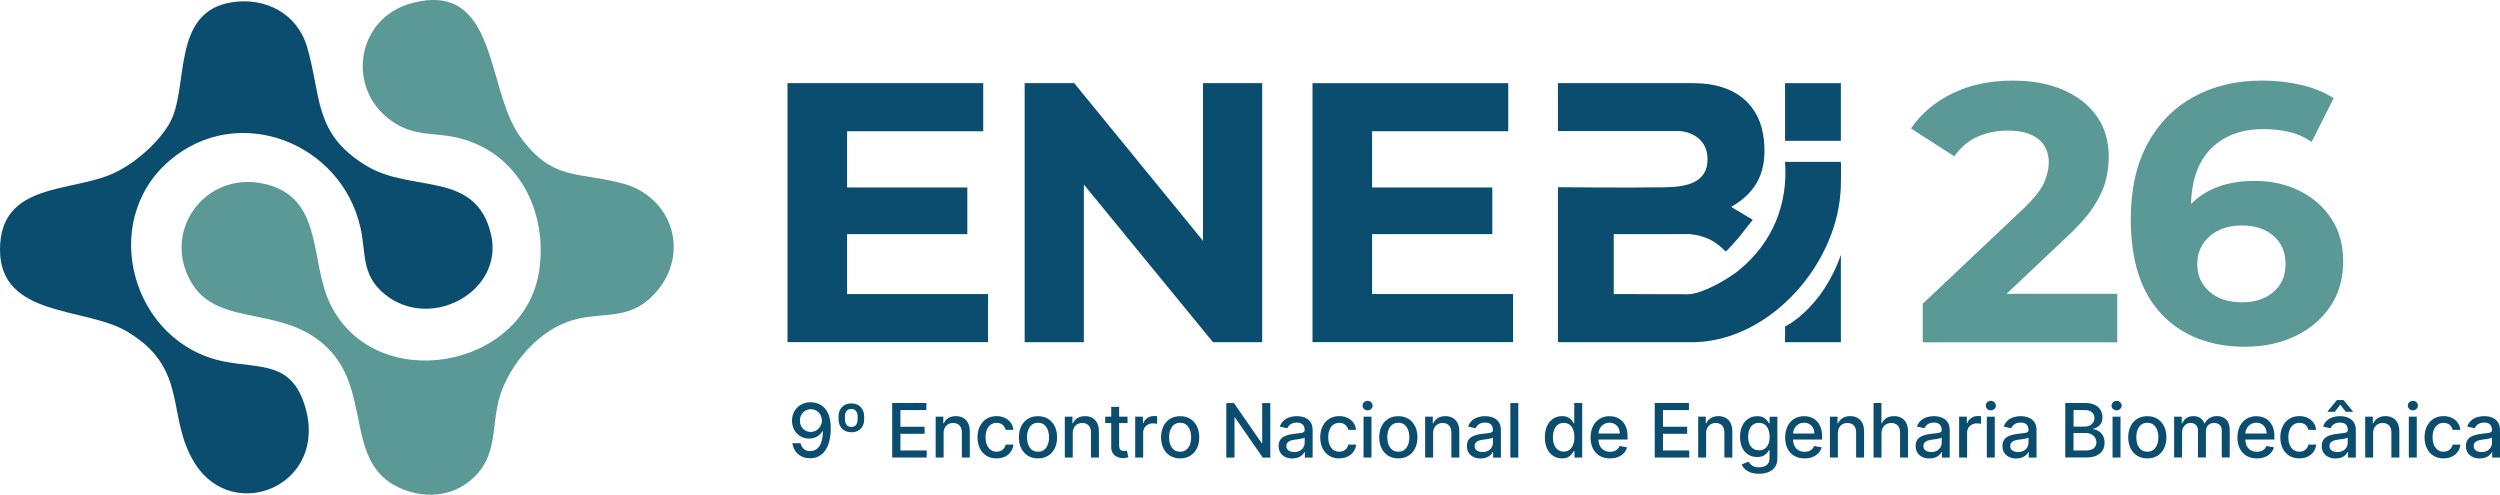 <?xml version="1.0" encoding="UTF-8" standalone="no"?>
<svg
   id="Camada_1"
   version="1.1"
   viewBox="0 0 619.18 122.533"
   sodipodi:docname="ENEBI26_Logo Para Fundos Claros.svg"
   width="619.18"
   height="122.533"
   inkscape:version="1.2 (dc2aedaf03, 2022-05-15)"
   xmlns:inkscape="http://www.inkscape.org/namespaces/inkscape"
   xmlns:sodipodi="http://sodipodi.sourceforge.net/DTD/sodipodi-0.dtd"
   xmlns="http://www.w3.org/2000/svg"
   xmlns:svg="http://www.w3.org/2000/svg">
  <sodipodi:namedview
     id="namedview115"
     pagecolor="#ffffff"
     bordercolor="#000000"
     borderopacity="0.25"
     inkscape:showpageshadow="2"
     inkscape:pageopacity="0.0"
     inkscape:pagecheckerboard="0"
     inkscape:deskcolor="#d1d1d1"
     showgrid="false"
     inkscape:zoom="1.4693131"
     inkscape:cx="306.94616"
     inkscape:cy="65.336654"
     inkscape:window-width="1920"
     inkscape:window-height="1009"
     inkscape:window-x="-8"
     inkscape:window-y="-8"
     inkscape:window-maximized="1"
     inkscape:current-layer="Camada_1" />
  <!-- Generator: Adobe Illustrator 30.0.0, SVG Export Plug-In . SVG Version: 2.1.1 Build 123)  -->
  <defs
     id="defs4">
    <style
       id="style2">
      .st0 {
        fill: #0a4d6f;
      }

      .st1 {
        fill: #5b9997;
      }
    </style>
  </defs>
  <g
     id="g10"
     transform="translate(-113.94,-101.494)">
    <path
       class="st1"
       d="m 231.51,219.53 c -4.72,4.72 -11.5,5.6 -17.62,3.22 -14.35,-5.58 -8.22,-22.37 -17.31,-33.41 -10.68,-12.96 -28.01,-6.21 -35.02,-17.51 -7.87,-12.7 2.92,-27.99 17.61,-24.85 15.16,3.24 11.3,19.23 16.65,29.99 11.19,22.55 48.23,15.98 51.7,-8.68 2.05,-14.56 -5.31,-29.17 -20.28,-32.69 -5.65,-1.33 -10.18,-0.29 -15.45,-3.57 -12.28,-7.64 -10.09,-25.94 4.14,-29.75 21.3,-5.71 18.35,21.15 26.7,32.87 8.1,11.38 14.41,8.73 25.74,11.85 12,3.3 16.52,17.06 8.15,26.74 -7,8.1 -14.05,4.26 -22.64,7.7 -7.86,3.14 -14.83,11.83 -16.63,20.05 -1.42,6.48 -0.48,12.79 -5.73,18.05 z"
       id="path6" />
    <path
       class="st0"
       d="m 171.32,102.06 c 8.36,-1.31 16.22,2.78 18.66,11.01 3.66,12.4 1.51,21.56 14.82,29.55 11.19,6.72 26.94,1.01 30.73,16.82 3.4,14.2 -14.91,24.18 -26.27,14.95 -5.93,-4.82 -4.58,-10.05 -6.06,-16.58 -4.8,-21.15 -30.48,-31.06 -47.37,-16.45 -17.65,15.26 -9.04,45.27 13.69,49.68 9.09,1.76 16.69,-0.02 20.01,11.24 5.74,19.45 -17.74,29.04 -27.24,14.11 -7.45,-11.7 -1.25,-23.55 -16.97,-32.84 -10.22,-6.05 -31.39,-3.37 -31.38,-20.24 0.02,-16.77 17.63,-14.06 28.17,-18.92 5.13,-2.37 11.07,-7.48 13.85,-12.41 4.93,-8.74 0.2,-27.54 15.37,-29.91 z"
       id="path8" />
  </g>
  <path
     class="st0"
     d="m 195.04,84.746 v -64.15 h 48.48 v 11.91 H 209.8 v 13.93 h 29.78 v 11.55 H 209.8 v 14.84 h 34.91 v 11.91 h -49.67 z"
     id="path12" />
  <path
     class="st0"
     d="m 253.78,84.746 v -64.15 h 12.28 l 31.89,39.04 v -39.04 h 14.66 v 64.15 h -12.19 l -31.98,-39.04 v 39.04 z"
     id="path14" />
  <path
     class="st0"
     d="m 325.07,84.746 v -64.15 h 48.48 v 11.91 h -33.72 v 13.93 h 29.78 v 11.55 h -29.78 v 14.84 h 34.91 v 11.91 h -49.67 z"
     id="path16" />
  <path
     class="st0"
     d="m 419.47,20.596 c 10.59,0 16.53,5.58 17.39,14.02 0.78,7.59 -1.48,12.81 -8.1,16.63 l 5.36,3.2 c -1.82,2.12 -3.28,4.47 -6.64,7.83 -0.75,-0.29 -2.72,-3.66 -8.97,-4.3 l -18.83,0.02 v 14.83 l 18.35,0.05 c 3.48,0 9.9,-3.71 12.64,-5.94 8.24,-6.73 12.22,-16.23 11.43,-26.85 h 13.82 c 0.13,0.35 0,6.15 0,6.15 -0.57,18.88 -17.17,37.87 -35.99,38.51 h -34.08 v -38.38 c 0,0 17.62,0.17 26.47,0.02 5.38,-0.09 10.67,-1.1 10.59,-7.09 -0.08,-5.22 -4.67,-6.84 -7.27,-6.84 h -29.79 v -11.87 h 33.6 z"
     id="path18" />
  <rect
     class="st0"
     x="442.11"
     y="20.596"
     width="13.82"
     height="14.28"
     id="rect20" />
  <path
     class="st0"
     d="m 455.93,84.746 h -13.82 v -3.87 c 0,0 9.12,-4.34 13.82,-17.74 v 21.62 z"
     id="path22" />
  <g
     id="g106"
     transform="translate(-113.94,-101.494)">
    <path
       class="st0"
       d="m 314.77,201.13 c 0.6,0 1.2,0.11 1.78,0.33 0.58,0.22 1.11,0.57 1.59,1.06 0.48,0.49 0.85,1.15 1.13,1.97 0.28,0.83 0.43,1.86 0.43,3.09 0,1.18 -0.12,2.23 -0.36,3.16 -0.24,0.92 -0.58,1.7 -1.02,2.33 -0.44,0.63 -0.98,1.11 -1.61,1.44 -0.63,0.33 -1.34,0.49 -2.12,0.49 -0.78,0 -1.52,-0.16 -2.14,-0.47 -0.62,-0.32 -1.13,-0.75 -1.52,-1.32 -0.39,-0.56 -0.63,-1.21 -0.73,-1.94 h 2.01 c 0.13,0.58 0.4,1.05 0.81,1.41 0.41,0.36 0.93,0.54 1.58,0.54 0.99,0 1.76,-0.43 2.32,-1.3 0.55,-0.86 0.83,-2.07 0.84,-3.62 h -0.11 c -0.23,0.38 -0.51,0.7 -0.85,0.98 -0.34,0.27 -0.72,0.48 -1.14,0.63 -0.42,0.15 -0.87,0.22 -1.35,0.22 -0.78,0 -1.49,-0.19 -2.12,-0.57 -0.64,-0.38 -1.15,-0.91 -1.52,-1.58 -0.37,-0.67 -0.57,-1.43 -0.57,-2.29 0,-0.86 0.19,-1.63 0.58,-2.32 0.39,-0.69 0.93,-1.25 1.64,-1.65 0.7,-0.41 1.52,-0.61 2.47,-0.6 z m 0.01,1.71 c -0.52,0 -0.98,0.13 -1.39,0.38 -0.41,0.25 -0.74,0.59 -0.97,1.02 -0.24,0.43 -0.36,0.91 -0.36,1.43 0,0.52 0.12,1 0.35,1.42 0.23,0.42 0.55,0.76 0.95,1.01 0.4,0.25 0.86,0.37 1.38,0.37 0.39,0 0.75,-0.08 1.08,-0.22 0.33,-0.14 0.63,-0.36 0.88,-0.62 0.25,-0.27 0.45,-0.57 0.59,-0.91 0.14,-0.34 0.21,-0.69 0.21,-1.07 0,-0.5 -0.12,-0.96 -0.35,-1.38 -0.23,-0.43 -0.56,-0.77 -0.97,-1.03 -0.41,-0.26 -0.88,-0.39 -1.4,-0.39 z"
       id="path24" />
    <path
       class="st0"
       d="m 321.62,205.35 v -0.71 c 0,-0.63 0.13,-1.18 0.39,-1.67 0.26,-0.48 0.62,-0.86 1.1,-1.14 0.48,-0.28 1.04,-0.42 1.68,-0.42 0.99,0 1.76,0.3 2.33,0.91 0.57,0.61 0.85,1.38 0.85,2.32 v 0.71 c 0,0.62 -0.13,1.18 -0.38,1.66 -0.26,0.48 -0.62,0.86 -1.09,1.13 -0.47,0.27 -1.03,0.41 -1.67,0.41 -0.99,0 -1.77,-0.3 -2.34,-0.9 -0.57,-0.6 -0.86,-1.36 -0.86,-2.3 z m 1.59,-0.7 v 0.71 c 0,0.54 0.13,0.99 0.4,1.34 0.27,0.35 0.67,0.53 1.2,0.53 0.53,0 0.91,-0.18 1.16,-0.53 0.26,-0.35 0.38,-0.8 0.38,-1.34 v -0.71 c 0,-0.53 -0.13,-0.97 -0.39,-1.33 -0.26,-0.36 -0.65,-0.54 -1.18,-0.54 -0.53,0 -0.91,0.18 -1.18,0.54 -0.27,0.36 -0.4,0.81 -0.4,1.33 z"
       id="path26" />
    <path
       class="st0"
       d="m 334.91,214.82 v -13.51 h 8.47 v 1.75 h -6.43 v 4.12 h 5.99 v 1.75 h -5.99 v 4.13 h 6.51 v 1.75 h -8.55 z"
       id="path28" />
    <path
       class="st0"
       d="m 347.65,208.81 v 6.01 h -1.97 v -10.13 h 1.89 v 1.65 h 0.12 c 0.23,-0.54 0.6,-0.97 1.1,-1.29 0.5,-0.32 1.13,-0.49 1.89,-0.49 0.69,0 1.29,0.14 1.81,0.43 0.52,0.29 0.92,0.71 1.21,1.28 0.29,0.57 0.43,1.27 0.43,2.1 v 6.44 h -1.97 v -6.21 c 0,-0.73 -0.19,-1.31 -0.57,-1.72 -0.38,-0.42 -0.91,-0.62 -1.58,-0.62 -0.46,0 -0.86,0.1 -1.22,0.3 -0.35,0.2 -0.63,0.49 -0.84,0.87 -0.2,0.38 -0.31,0.84 -0.31,1.38 z"
       id="path30" />
    <path
       class="st0"
       d="m 360.76,215.03 c -0.98,0 -1.82,-0.22 -2.53,-0.67 -0.71,-0.45 -1.25,-1.06 -1.62,-1.85 -0.38,-0.79 -0.57,-1.69 -0.57,-2.7 0,-1.01 0.19,-1.94 0.58,-2.73 0.39,-0.79 0.93,-1.41 1.64,-1.85 0.7,-0.44 1.53,-0.67 2.49,-0.67 0.77,0 1.46,0.14 2.06,0.43 0.6,0.28 1.09,0.68 1.46,1.19 0.37,0.51 0.59,1.11 0.66,1.79 h -1.92 c -0.11,-0.47 -0.35,-0.88 -0.72,-1.23 -0.38,-0.34 -0.88,-0.51 -1.51,-0.51 -0.55,0 -1.03,0.14 -1.44,0.43 -0.41,0.29 -0.73,0.7 -0.96,1.23 -0.23,0.53 -0.34,1.16 -0.34,1.88 0,0.72 0.11,1.38 0.34,1.91 0.22,0.54 0.54,0.95 0.95,1.25 0.41,0.29 0.9,0.44 1.46,0.44 0.37,0 0.71,-0.07 1.02,-0.21 0.31,-0.14 0.56,-0.34 0.77,-0.6 0.21,-0.26 0.35,-0.57 0.44,-0.94 h 1.92 c -0.07,0.66 -0.28,1.24 -0.64,1.75 -0.36,0.51 -0.83,0.92 -1.43,1.21 -0.6,0.29 -1.29,0.44 -2.09,0.44 z"
       id="path32" />
    <path
       class="st0"
       d="m 371.02,215.03 c -0.95,0 -1.78,-0.22 -2.49,-0.65 -0.71,-0.44 -1.26,-1.04 -1.65,-1.83 -0.39,-0.78 -0.59,-1.7 -0.59,-2.74 0,-1.04 0.2,-1.97 0.59,-2.76 0.39,-0.79 0.94,-1.4 1.65,-1.83 0.71,-0.44 1.54,-0.65 2.49,-0.65 0.95,0 1.78,0.22 2.49,0.65 0.71,0.44 1.26,1.05 1.65,1.83 0.39,0.79 0.59,1.71 0.59,2.76 0,1.05 -0.2,1.96 -0.59,2.74 -0.39,0.78 -0.94,1.39 -1.65,1.83 -0.71,0.43 -1.54,0.65 -2.49,0.65 z m 0.01,-1.66 c 0.62,0 1.12,-0.16 1.53,-0.49 0.4,-0.33 0.71,-0.76 0.9,-1.3 0.2,-0.54 0.29,-1.14 0.29,-1.79 0,-0.65 -0.1,-1.24 -0.29,-1.78 -0.2,-0.54 -0.5,-0.98 -0.9,-1.31 -0.4,-0.33 -0.91,-0.49 -1.53,-0.49 -0.62,0 -1.13,0.16 -1.54,0.49 -0.41,0.33 -0.71,0.77 -0.9,1.31 -0.2,0.54 -0.29,1.14 -0.29,1.78 0,0.64 0.1,1.25 0.29,1.79 0.2,0.54 0.5,0.97 0.9,1.3 0.41,0.33 0.92,0.49 1.54,0.49 z"
       id="path34" />
    <path
       class="st0"
       d="m 379.63,208.81 v 6.01 h -1.97 v -10.13 h 1.89 v 1.65 h 0.12 c 0.23,-0.54 0.6,-0.97 1.1,-1.29 0.5,-0.32 1.13,-0.49 1.89,-0.49 0.69,0 1.29,0.14 1.81,0.43 0.52,0.29 0.92,0.71 1.21,1.28 0.29,0.57 0.43,1.27 0.43,2.1 v 6.44 h -1.97 v -6.21 c 0,-0.73 -0.19,-1.31 -0.57,-1.72 -0.38,-0.42 -0.91,-0.62 -1.58,-0.62 -0.46,0 -0.86,0.1 -1.22,0.3 -0.35,0.2 -0.63,0.49 -0.84,0.87 -0.2,0.38 -0.31,0.84 -0.31,1.38 z"
       id="path36" />
    <path
       class="st0"
       d="m 393.2,204.69 v 1.58 h -5.53 v -1.58 z m -4.05,-2.43 h 1.97 v 9.58 c 0,0.38 0.06,0.67 0.17,0.86 0.12,0.19 0.26,0.32 0.45,0.39 0.18,0.07 0.38,0.1 0.6,0.1 0.16,0 0.3,-0.01 0.42,-0.03 0.12,-0.02 0.21,-0.04 0.28,-0.05 l 0.36,1.63 c -0.12,0.04 -0.28,0.09 -0.49,0.13 -0.21,0.05 -0.47,0.07 -0.79,0.08 -0.52,0 -1,-0.08 -1.45,-0.28 -0.45,-0.19 -0.81,-0.49 -1.09,-0.9 -0.28,-0.4 -0.42,-0.91 -0.42,-1.52 v -9.99 z"
       id="path38" />
    <path
       class="st0"
       d="m 395.1,214.82 v -10.13 h 1.91 v 1.61 h 0.11 c 0.18,-0.54 0.51,-0.97 0.98,-1.29 0.47,-0.32 1,-0.47 1.59,-0.47 0.12,0 0.27,0 0.44,0.01 0.17,0 0.3,0.02 0.4,0.03 v 1.89 c -0.08,-0.02 -0.22,-0.05 -0.42,-0.08 -0.2,-0.03 -0.4,-0.04 -0.61,-0.04 -0.47,0 -0.88,0.1 -1.24,0.29 -0.36,0.2 -0.65,0.47 -0.86,0.81 -0.21,0.35 -0.32,0.74 -0.32,1.18 v 6.19 h -1.97 z"
       id="path40" />
    <path
       class="st0"
       d="m 406.23,215.03 c -0.95,0 -1.78,-0.22 -2.49,-0.65 -0.71,-0.44 -1.26,-1.04 -1.65,-1.83 -0.39,-0.78 -0.59,-1.7 -0.59,-2.74 0,-1.04 0.2,-1.97 0.59,-2.76 0.39,-0.79 0.94,-1.4 1.65,-1.83 0.71,-0.44 1.54,-0.65 2.49,-0.65 0.95,0 1.78,0.22 2.49,0.65 0.71,0.43 1.26,1.05 1.65,1.83 0.39,0.79 0.59,1.71 0.59,2.76 0,1.05 -0.2,1.96 -0.59,2.74 -0.39,0.78 -0.94,1.39 -1.65,1.83 -0.71,0.43 -1.54,0.65 -2.49,0.65 z m 0,-1.66 c 0.62,0 1.13,-0.16 1.53,-0.49 0.4,-0.33 0.7,-0.76 0.9,-1.3 0.2,-0.54 0.29,-1.14 0.29,-1.79 0,-0.65 -0.1,-1.24 -0.29,-1.78 -0.2,-0.54 -0.5,-0.98 -0.9,-1.31 -0.4,-0.33 -0.92,-0.49 -1.53,-0.49 -0.61,0 -1.13,0.16 -1.54,0.49 -0.41,0.33 -0.71,0.77 -0.9,1.31 -0.2,0.54 -0.29,1.14 -0.29,1.78 0,0.64 0.1,1.25 0.29,1.79 0.2,0.54 0.5,0.97 0.9,1.3 0.41,0.33 0.92,0.49 1.54,0.49 z"
       id="path42" />
    <path
       class="st0"
       d="m 428.56,201.32 v 13.51 h -1.87 l -6.87,-9.91 h -0.12 v 9.91 h -2.04 v -13.51 h 1.89 l 6.87,9.92 h 0.13 v -9.92 h 2.02 z"
       id="path44" />
    <path
       class="st0"
       d="m 434.04,215.05 c -0.64,0 -1.22,-0.12 -1.74,-0.36 -0.52,-0.24 -0.93,-0.59 -1.23,-1.05 -0.3,-0.46 -0.45,-1.02 -0.45,-1.68 0,-0.57 0.11,-1.04 0.33,-1.41 0.22,-0.37 0.52,-0.66 0.89,-0.88 0.37,-0.22 0.79,-0.38 1.25,-0.49 0.46,-0.11 0.93,-0.19 1.41,-0.25 0.61,-0.07 1.1,-0.13 1.48,-0.17 0.38,-0.05 0.65,-0.12 0.82,-0.23 0.17,-0.11 0.26,-0.28 0.26,-0.51 v -0.05 c 0,-0.58 -0.16,-1.02 -0.49,-1.34 -0.32,-0.32 -0.8,-0.48 -1.44,-0.48 -0.64,0 -1.19,0.15 -1.57,0.44 -0.38,0.29 -0.64,0.62 -0.79,0.97 l -1.85,-0.42 c 0.22,-0.62 0.54,-1.11 0.97,-1.49 0.43,-0.38 0.91,-0.66 1.47,-0.83 0.55,-0.17 1.14,-0.26 1.75,-0.26 0.4,0 0.83,0.05 1.29,0.14 0.46,0.09 0.88,0.27 1.28,0.52 0.4,0.25 0.72,0.61 0.98,1.07 0.26,0.46 0.38,1.07 0.38,1.8 v 6.73 h -1.93 v -1.38 h -0.08 c -0.13,0.25 -0.32,0.51 -0.57,0.75 -0.25,0.25 -0.58,0.45 -0.98,0.61 -0.4,0.16 -0.88,0.24 -1.44,0.24 z m 0.43,-1.59 c 0.54,0 1.01,-0.11 1.4,-0.32 0.39,-0.21 0.69,-0.5 0.89,-0.85 0.2,-0.35 0.31,-0.72 0.31,-1.12 v -1.31 c -0.07,0.07 -0.21,0.13 -0.41,0.19 -0.2,0.06 -0.43,0.11 -0.68,0.15 -0.26,0.04 -0.5,0.08 -0.75,0.11 -0.25,0.03 -0.44,0.06 -0.61,0.08 -0.38,0.05 -0.73,0.13 -1.05,0.24 -0.32,0.11 -0.56,0.28 -0.75,0.49 -0.19,0.21 -0.28,0.5 -0.28,0.85 0,0.49 0.18,0.86 0.54,1.1 0.36,0.25 0.82,0.37 1.38,0.37 z"
       id="path46" />
    <path
       class="st0"
       d="m 445.65,215.03 c -0.98,0 -1.82,-0.22 -2.53,-0.67 -0.71,-0.45 -1.25,-1.06 -1.63,-1.85 -0.38,-0.79 -0.57,-1.69 -0.57,-2.7 0,-1.01 0.19,-1.94 0.58,-2.73 0.39,-0.79 0.93,-1.41 1.63,-1.85 0.7,-0.44 1.53,-0.67 2.49,-0.67 0.77,0 1.46,0.14 2.06,0.43 0.6,0.28 1.09,0.68 1.46,1.19 0.37,0.51 0.59,1.11 0.66,1.79 h -1.92 c -0.11,-0.47 -0.35,-0.88 -0.72,-1.23 -0.37,-0.35 -0.88,-0.51 -1.51,-0.51 -0.55,0 -1.03,0.14 -1.44,0.43 -0.41,0.29 -0.73,0.7 -0.96,1.23 -0.23,0.53 -0.34,1.16 -0.34,1.88 0,0.72 0.11,1.38 0.34,1.91 0.22,0.54 0.54,0.95 0.95,1.25 0.41,0.29 0.9,0.44 1.45,0.44 0.37,0 0.71,-0.07 1.02,-0.21 0.3,-0.14 0.56,-0.34 0.77,-0.6 0.21,-0.26 0.35,-0.57 0.44,-0.94 h 1.92 c -0.07,0.66 -0.28,1.24 -0.64,1.75 -0.36,0.51 -0.83,0.92 -1.43,1.21 -0.6,0.29 -1.29,0.44 -2.09,0.44 z"
       id="path48" />
    <path
       class="st0"
       d="m 452.65,203.13 c -0.34,0 -0.64,-0.12 -0.88,-0.35 -0.24,-0.23 -0.37,-0.51 -0.37,-0.83 0,-0.32 0.12,-0.6 0.37,-0.83 0.24,-0.23 0.54,-0.35 0.88,-0.35 0.34,0 0.64,0.12 0.88,0.35 0.24,0.23 0.37,0.51 0.37,0.83 0,0.32 -0.12,0.6 -0.37,0.83 -0.24,0.23 -0.54,0.35 -0.88,0.35 z m -1,11.69 v -10.13 h 1.97 v 10.13 z"
       id="path50" />
    <path
       class="st0"
       d="m 460.27,215.03 c -0.95,0 -1.78,-0.22 -2.49,-0.65 -0.71,-0.44 -1.26,-1.04 -1.65,-1.83 -0.39,-0.78 -0.59,-1.7 -0.59,-2.74 0,-1.04 0.2,-1.97 0.59,-2.76 0.39,-0.79 0.94,-1.4 1.65,-1.83 0.71,-0.44 1.54,-0.65 2.49,-0.65 0.95,0 1.78,0.22 2.49,0.65 0.71,0.44 1.26,1.05 1.65,1.83 0.39,0.79 0.59,1.71 0.59,2.76 0,1.05 -0.2,1.96 -0.59,2.74 -0.39,0.78 -0.94,1.39 -1.65,1.83 -0.71,0.43 -1.54,0.65 -2.49,0.65 z m 0,-1.66 c 0.62,0 1.13,-0.16 1.53,-0.49 0.4,-0.33 0.7,-0.76 0.9,-1.3 0.2,-0.54 0.29,-1.14 0.29,-1.79 0,-0.65 -0.1,-1.24 -0.29,-1.78 -0.2,-0.54 -0.5,-0.98 -0.9,-1.31 -0.4,-0.33 -0.92,-0.49 -1.53,-0.49 -0.61,0 -1.13,0.16 -1.54,0.49 -0.41,0.33 -0.71,0.77 -0.9,1.31 -0.2,0.54 -0.29,1.14 -0.29,1.78 0,0.64 0.1,1.25 0.29,1.79 0.2,0.54 0.5,0.97 0.9,1.3 0.41,0.33 0.92,0.49 1.54,0.49 z"
       id="path52" />
    <path
       class="st0"
       d="m 468.88,208.81 v 6.01 h -1.97 v -10.13 h 1.89 v 1.65 h 0.13 c 0.23,-0.54 0.6,-0.97 1.1,-1.29 0.5,-0.32 1.13,-0.49 1.89,-0.49 0.69,0 1.29,0.14 1.81,0.43 0.52,0.29 0.92,0.71 1.21,1.28 0.29,0.57 0.43,1.27 0.43,2.1 v 6.44 h -1.97 v -6.21 c 0,-0.73 -0.19,-1.31 -0.57,-1.72 -0.38,-0.42 -0.91,-0.62 -1.58,-0.62 -0.46,0 -0.86,0.1 -1.22,0.3 -0.35,0.2 -0.63,0.49 -0.84,0.87 -0.21,0.38 -0.31,0.84 -0.31,1.38 z"
       id="path54" />
    <path
       class="st0"
       d="m 480.67,215.05 c -0.64,0 -1.22,-0.12 -1.74,-0.36 -0.52,-0.24 -0.93,-0.59 -1.23,-1.05 -0.3,-0.46 -0.45,-1.02 -0.45,-1.68 0,-0.57 0.11,-1.04 0.33,-1.41 0.22,-0.37 0.52,-0.66 0.89,-0.88 0.37,-0.22 0.79,-0.38 1.25,-0.49 0.46,-0.11 0.93,-0.19 1.41,-0.25 0.61,-0.07 1.1,-0.13 1.48,-0.17 0.38,-0.05 0.65,-0.12 0.82,-0.23 0.17,-0.11 0.26,-0.28 0.26,-0.51 v -0.05 c 0,-0.58 -0.16,-1.02 -0.49,-1.34 -0.32,-0.32 -0.8,-0.48 -1.44,-0.48 -0.64,0 -1.19,0.15 -1.57,0.44 -0.38,0.29 -0.64,0.62 -0.79,0.97 l -1.85,-0.42 c 0.22,-0.62 0.54,-1.11 0.97,-1.49 0.43,-0.38 0.91,-0.66 1.47,-0.83 0.55,-0.17 1.14,-0.26 1.75,-0.26 0.4,0 0.83,0.05 1.29,0.14 0.46,0.09 0.88,0.27 1.28,0.52 0.4,0.25 0.72,0.61 0.98,1.07 0.26,0.46 0.38,1.07 0.38,1.8 v 6.73 h -1.93 v -1.38 h -0.08 c -0.13,0.25 -0.32,0.51 -0.57,0.75 -0.25,0.25 -0.58,0.45 -0.98,0.61 -0.4,0.16 -0.88,0.24 -1.44,0.24 z m 0.43,-1.59 c 0.54,0 1.01,-0.11 1.4,-0.32 0.39,-0.21 0.69,-0.5 0.89,-0.85 0.2,-0.35 0.31,-0.72 0.31,-1.12 v -1.31 c -0.07,0.07 -0.21,0.13 -0.41,0.19 -0.2,0.06 -0.43,0.11 -0.68,0.15 -0.26,0.04 -0.5,0.08 -0.75,0.11 -0.25,0.03 -0.44,0.06 -0.61,0.08 -0.38,0.05 -0.73,0.13 -1.05,0.24 -0.32,0.11 -0.56,0.28 -0.75,0.49 -0.19,0.21 -0.28,0.5 -0.28,0.85 0,0.49 0.18,0.86 0.54,1.1 0.36,0.25 0.82,0.37 1.38,0.37 z"
       id="path56" />
    <path
       class="st0"
       d="m 489.98,201.32 v 13.51 h -1.97 v -13.51 z"
       id="path58" />
    <path
       class="st0"
       d="m 500.79,215.02 c -0.82,0 -1.55,-0.21 -2.19,-0.63 -0.64,-0.42 -1.14,-1.02 -1.5,-1.8 -0.36,-0.78 -0.54,-1.72 -0.54,-2.81 0,-1.09 0.18,-2.03 0.55,-2.81 0.37,-0.78 0.87,-1.37 1.51,-1.79 0.64,-0.41 1.37,-0.62 2.18,-0.62 0.63,0 1.13,0.1 1.52,0.31 0.39,0.21 0.68,0.45 0.9,0.73 0.21,0.28 0.38,0.52 0.5,0.73 h 0.12 v -5.02 h 1.97 v 13.51 h -1.92 v -1.58 h -0.17 c -0.12,0.22 -0.29,0.46 -0.51,0.74 -0.22,0.28 -0.53,0.52 -0.91,0.73 -0.39,0.21 -0.89,0.31 -1.5,0.31 z m 0.43,-1.68 c 0.57,0 1.05,-0.15 1.44,-0.45 0.39,-0.3 0.69,-0.72 0.9,-1.26 0.2,-0.54 0.31,-1.16 0.31,-1.87 0,-0.71 -0.1,-1.32 -0.3,-1.85 -0.2,-0.53 -0.5,-0.94 -0.89,-1.23 -0.39,-0.29 -0.88,-0.44 -1.45,-0.44 -0.57,0 -1.09,0.15 -1.48,0.46 -0.4,0.31 -0.69,0.73 -0.89,1.26 -0.2,0.53 -0.3,1.13 -0.3,1.8 0,0.67 0.1,1.29 0.3,1.83 0.2,0.54 0.5,0.97 0.9,1.28 0.4,0.31 0.89,0.47 1.47,0.47 z"
       id="path60" />
    <path
       class="st0"
       d="m 512.7,215.03 c -1,0 -1.86,-0.21 -2.58,-0.64 -0.72,-0.43 -1.27,-1.03 -1.66,-1.81 -0.39,-0.78 -0.58,-1.7 -0.58,-2.75 0,-1.05 0.2,-1.95 0.58,-2.74 0.38,-0.79 0.93,-1.41 1.64,-1.85 0.7,-0.44 1.52,-0.67 2.46,-0.67 0.57,0 1.13,0.09 1.66,0.28 0.54,0.19 1.02,0.49 1.44,0.89 0.43,0.41 0.76,0.93 1.01,1.57 0.25,0.64 0.37,1.43 0.37,2.34 v 0.7 h -8.05 v -1.48 h 6.12 c 0,-0.52 -0.11,-0.98 -0.32,-1.38 -0.21,-0.4 -0.51,-0.72 -0.89,-0.95 -0.38,-0.23 -0.83,-0.35 -1.33,-0.35 -0.55,0 -1.04,0.14 -1.45,0.41 -0.41,0.27 -0.73,0.62 -0.95,1.05 -0.22,0.43 -0.33,0.9 -0.33,1.41 v 1.15 c 0,0.68 0.12,1.25 0.36,1.73 0.24,0.47 0.57,0.84 1.01,1.08 0.43,0.25 0.93,0.37 1.51,0.37 0.37,0 0.71,-0.05 1.02,-0.16 0.31,-0.11 0.57,-0.27 0.8,-0.48 0.22,-0.22 0.4,-0.48 0.51,-0.8 l 1.87,0.34 c -0.15,0.55 -0.42,1.03 -0.8,1.44 -0.38,0.41 -0.87,0.73 -1.44,0.96 -0.58,0.23 -1.24,0.34 -1.97,0.34 z"
       id="path62" />
    <path
       class="st0"
       d="m 523.77,214.82 v -13.51 h 8.47 v 1.75 h -6.43 v 4.12 h 5.99 v 1.75 h -5.99 v 4.13 h 6.51 v 1.75 h -8.55 z"
       id="path64" />
    <path
       class="st0"
       d="m 536.5,208.81 v 6.01 h -1.97 v -10.13 h 1.89 v 1.65 h 0.13 c 0.23,-0.54 0.6,-0.97 1.1,-1.29 0.5,-0.32 1.13,-0.49 1.89,-0.49 0.69,0 1.29,0.14 1.81,0.43 0.52,0.29 0.92,0.71 1.21,1.28 0.29,0.57 0.43,1.27 0.43,2.1 v 6.44 h -1.97 v -6.21 c 0,-0.73 -0.19,-1.31 -0.57,-1.72 -0.38,-0.42 -0.91,-0.62 -1.58,-0.62 -0.46,0 -0.86,0.1 -1.22,0.3 -0.35,0.2 -0.63,0.49 -0.84,0.87 -0.21,0.38 -0.31,0.84 -0.31,1.38 z"
       id="path66" />
    <path
       class="st0"
       d="m 549.59,218.83 c -0.8,0 -1.5,-0.11 -2.07,-0.32 -0.57,-0.21 -1.05,-0.49 -1.41,-0.84 -0.36,-0.35 -0.64,-0.73 -0.82,-1.14 l 1.69,-0.7 c 0.12,0.19 0.28,0.4 0.48,0.62 0.2,0.22 0.47,0.4 0.82,0.56 0.35,0.16 0.79,0.23 1.34,0.23 0.75,0 1.36,-0.18 1.85,-0.54 0.49,-0.36 0.73,-0.94 0.73,-1.73 v -1.99 h -0.13 c -0.12,0.22 -0.29,0.46 -0.51,0.72 -0.22,0.26 -0.53,0.49 -0.91,0.69 -0.39,0.19 -0.89,0.29 -1.51,0.29 -0.8,0 -1.52,-0.19 -2.16,-0.56 -0.64,-0.37 -1.15,-0.93 -1.52,-1.67 -0.37,-0.74 -0.56,-1.64 -0.56,-2.72 0,-1.08 0.18,-2 0.55,-2.77 0.37,-0.77 0.87,-1.36 1.51,-1.77 0.64,-0.41 1.37,-0.62 2.18,-0.62 0.63,0 1.14,0.1 1.52,0.31 0.38,0.21 0.69,0.45 0.91,0.73 0.22,0.28 0.39,0.52 0.5,0.73 h 0.15 v -1.64 h 1.93 v 10.35 c 0,0.87 -0.2,1.58 -0.61,2.14 -0.4,0.56 -0.95,0.97 -1.64,1.24 -0.69,0.27 -1.46,0.4 -2.33,0.4 z m -0.02,-5.8 c 0.57,0 1.05,-0.13 1.44,-0.4 0.39,-0.27 0.69,-0.65 0.9,-1.15 0.21,-0.5 0.31,-1.1 0.31,-1.8 0,-0.7 -0.1,-1.28 -0.3,-1.8 -0.2,-0.52 -0.5,-0.92 -0.89,-1.22 -0.39,-0.29 -0.88,-0.44 -1.45,-0.44 -0.57,0 -1.09,0.15 -1.48,0.46 -0.4,0.31 -0.69,0.72 -0.89,1.24 -0.2,0.52 -0.3,1.11 -0.3,1.75 0,0.64 0.1,1.25 0.3,1.75 0.2,0.5 0.5,0.89 0.9,1.17 0.4,0.28 0.89,0.42 1.47,0.42 z"
       id="path68" />
    <path
       class="st0"
       d="m 560.89,215.03 c -1,0 -1.86,-0.21 -2.58,-0.64 -0.72,-0.43 -1.27,-1.03 -1.66,-1.81 -0.39,-0.78 -0.58,-1.7 -0.58,-2.75 0,-1.05 0.2,-1.95 0.58,-2.74 0.38,-0.79 0.93,-1.41 1.64,-1.85 0.7,-0.44 1.52,-0.67 2.46,-0.67 0.57,0 1.13,0.09 1.66,0.28 0.54,0.19 1.02,0.49 1.44,0.89 0.43,0.41 0.76,0.93 1.01,1.57 0.25,0.64 0.37,1.43 0.37,2.34 v 0.7 h -8.05 v -1.48 h 6.12 c 0,-0.52 -0.11,-0.98 -0.32,-1.38 -0.21,-0.4 -0.51,-0.72 -0.89,-0.95 -0.38,-0.23 -0.83,-0.35 -1.33,-0.35 -0.55,0 -1.04,0.14 -1.45,0.41 -0.41,0.27 -0.73,0.62 -0.95,1.05 -0.22,0.43 -0.33,0.9 -0.33,1.41 v 1.15 c 0,0.68 0.12,1.25 0.36,1.73 0.24,0.47 0.57,0.84 1.01,1.08 0.43,0.25 0.93,0.37 1.51,0.37 0.37,0 0.71,-0.05 1.02,-0.16 0.31,-0.11 0.57,-0.27 0.8,-0.48 0.22,-0.22 0.4,-0.48 0.51,-0.8 l 1.87,0.34 c -0.15,0.55 -0.42,1.03 -0.8,1.44 -0.38,0.41 -0.87,0.73 -1.44,0.96 -0.58,0.23 -1.24,0.34 -1.97,0.34 z"
       id="path70" />
    <path
       class="st0"
       d="m 569.13,208.81 v 6.01 h -1.97 v -10.13 h 1.89 v 1.65 h 0.13 c 0.23,-0.54 0.6,-0.97 1.1,-1.29 0.5,-0.32 1.13,-0.49 1.89,-0.49 0.69,0 1.29,0.14 1.81,0.43 0.52,0.29 0.92,0.71 1.21,1.28 0.29,0.57 0.43,1.27 0.43,2.1 v 6.44 h -1.97 v -6.21 c 0,-0.73 -0.19,-1.31 -0.57,-1.72 -0.38,-0.42 -0.91,-0.62 -1.58,-0.62 -0.46,0 -0.86,0.1 -1.22,0.3 -0.35,0.2 -0.63,0.49 -0.84,0.87 -0.21,0.38 -0.31,0.84 -0.31,1.38 z"
       id="path72" />
    <path
       class="st0"
       d="m 579.94,208.81 v 6.01 h -1.97 v -13.51 h 1.95 v 5.03 h 0.12 c 0.24,-0.55 0.6,-0.98 1.09,-1.3 0.49,-0.32 1.13,-0.48 1.91,-0.48 0.7,0 1.3,0.14 1.82,0.43 0.52,0.29 0.92,0.71 1.21,1.28 0.29,0.56 0.43,1.27 0.43,2.11 v 6.44 h -1.97 v -6.21 c 0,-0.74 -0.19,-1.32 -0.57,-1.73 -0.38,-0.41 -0.92,-0.62 -1.6,-0.62 -0.47,0 -0.88,0.1 -1.25,0.3 -0.37,0.2 -0.66,0.49 -0.86,0.87 -0.21,0.38 -0.31,0.84 -0.31,1.38 z"
       id="path74" />
    <path
       class="st0"
       d="m 591.81,215.05 c -0.64,0 -1.22,-0.12 -1.74,-0.36 -0.52,-0.24 -0.93,-0.59 -1.23,-1.05 -0.3,-0.46 -0.45,-1.02 -0.45,-1.68 0,-0.57 0.11,-1.04 0.33,-1.41 0.22,-0.37 0.52,-0.66 0.89,-0.88 0.37,-0.22 0.79,-0.38 1.25,-0.49 0.46,-0.11 0.93,-0.19 1.41,-0.25 0.61,-0.07 1.1,-0.13 1.48,-0.17 0.38,-0.05 0.65,-0.12 0.83,-0.23 0.17,-0.11 0.26,-0.28 0.26,-0.51 v -0.05 c 0,-0.58 -0.16,-1.02 -0.48,-1.34 -0.32,-0.32 -0.8,-0.48 -1.44,-0.48 -0.64,0 -1.19,0.15 -1.57,0.44 -0.38,0.29 -0.64,0.62 -0.79,0.97 l -1.85,-0.42 c 0.22,-0.62 0.54,-1.11 0.97,-1.49 0.42,-0.38 0.91,-0.66 1.47,-0.83 0.55,-0.17 1.14,-0.26 1.75,-0.26 0.4,0 0.83,0.05 1.29,0.14 0.46,0.09 0.88,0.27 1.28,0.52 0.4,0.25 0.72,0.61 0.98,1.07 0.26,0.46 0.38,1.07 0.38,1.8 v 6.73 h -1.93 v -1.38 h -0.08 c -0.13,0.25 -0.32,0.51 -0.57,0.75 -0.25,0.24 -0.58,0.45 -0.98,0.61 -0.4,0.16 -0.88,0.24 -1.44,0.24 z m 0.43,-1.59 c 0.54,0 1.01,-0.11 1.4,-0.32 0.39,-0.21 0.69,-0.5 0.89,-0.85 0.2,-0.35 0.31,-0.72 0.31,-1.12 v -1.31 c -0.07,0.07 -0.21,0.13 -0.41,0.19 -0.2,0.06 -0.43,0.11 -0.68,0.15 -0.25,0.04 -0.5,0.08 -0.75,0.11 -0.24,0.03 -0.44,0.06 -0.61,0.08 -0.38,0.05 -0.73,0.13 -1.04,0.24 -0.31,0.11 -0.57,0.28 -0.75,0.49 -0.19,0.21 -0.28,0.5 -0.28,0.85 0,0.49 0.18,0.86 0.54,1.1 0.36,0.25 0.82,0.37 1.38,0.37 z"
       id="path76" />
    <path
       class="st0"
       d="m 599.16,214.82 v -10.13 h 1.91 v 1.61 h 0.11 c 0.18,-0.54 0.51,-0.97 0.98,-1.29 0.47,-0.31 1,-0.47 1.59,-0.47 0.12,0 0.27,0 0.44,0.01 0.17,0 0.3,0.02 0.4,0.03 v 1.89 c -0.08,-0.02 -0.22,-0.05 -0.42,-0.08 -0.2,-0.03 -0.4,-0.04 -0.61,-0.04 -0.47,0 -0.88,0.1 -1.24,0.29 -0.36,0.2 -0.65,0.47 -0.86,0.81 -0.21,0.35 -0.32,0.74 -0.32,1.18 v 6.19 h -1.97 z"
       id="path78" />
    <path
       class="st0"
       d="m 607.01,203.13 c -0.34,0 -0.64,-0.12 -0.88,-0.35 -0.24,-0.23 -0.37,-0.51 -0.37,-0.83 0,-0.32 0.12,-0.6 0.37,-0.83 0.24,-0.23 0.54,-0.35 0.88,-0.35 0.34,0 0.64,0.12 0.88,0.35 0.24,0.23 0.37,0.51 0.37,0.83 0,0.32 -0.12,0.6 -0.37,0.83 -0.24,0.23 -0.54,0.35 -0.88,0.35 z m -0.99,11.69 v -10.13 h 1.97 v 10.13 z"
       id="path80" />
    <path
       class="st0"
       d="m 613.31,215.05 c -0.64,0 -1.22,-0.12 -1.74,-0.36 -0.52,-0.24 -0.93,-0.59 -1.23,-1.05 -0.3,-0.46 -0.45,-1.02 -0.45,-1.68 0,-0.57 0.11,-1.04 0.33,-1.41 0.22,-0.37 0.52,-0.66 0.89,-0.88 0.37,-0.22 0.79,-0.38 1.25,-0.49 0.46,-0.11 0.93,-0.19 1.41,-0.25 0.61,-0.07 1.1,-0.13 1.48,-0.17 0.38,-0.05 0.65,-0.12 0.83,-0.23 0.17,-0.11 0.26,-0.28 0.26,-0.51 v -0.05 c 0,-0.58 -0.16,-1.02 -0.48,-1.34 -0.32,-0.32 -0.8,-0.48 -1.44,-0.48 -0.64,0 -1.19,0.15 -1.57,0.44 -0.38,0.29 -0.64,0.62 -0.79,0.97 l -1.85,-0.42 c 0.22,-0.62 0.54,-1.11 0.97,-1.49 0.42,-0.38 0.91,-0.66 1.47,-0.83 0.55,-0.17 1.14,-0.26 1.75,-0.26 0.4,0 0.83,0.05 1.29,0.14 0.46,0.09 0.88,0.27 1.28,0.52 0.4,0.25 0.72,0.61 0.98,1.07 0.26,0.46 0.38,1.07 0.38,1.8 v 6.73 h -1.93 v -1.38 h -0.08 c -0.13,0.25 -0.32,0.51 -0.57,0.75 -0.25,0.24 -0.58,0.45 -0.98,0.61 -0.4,0.16 -0.88,0.24 -1.44,0.24 z m 0.43,-1.59 c 0.54,0 1.01,-0.11 1.4,-0.32 0.39,-0.21 0.69,-0.5 0.89,-0.85 0.2,-0.35 0.31,-0.72 0.31,-1.12 v -1.31 c -0.07,0.07 -0.21,0.13 -0.41,0.19 -0.2,0.06 -0.43,0.11 -0.68,0.15 -0.25,0.04 -0.5,0.08 -0.75,0.11 -0.24,0.03 -0.44,0.06 -0.61,0.08 -0.38,0.05 -0.73,0.13 -1.04,0.24 -0.31,0.11 -0.57,0.28 -0.75,0.49 -0.19,0.21 -0.28,0.5 -0.28,0.85 0,0.49 0.18,0.86 0.54,1.1 0.36,0.25 0.82,0.37 1.38,0.37 z"
       id="path82" />
    <path
       class="st0"
       d="m 625.45,214.82 v -13.51 h 4.95 c 0.96,0 1.75,0.16 2.38,0.47 0.63,0.31 1.1,0.74 1.41,1.27 0.31,0.53 0.47,1.14 0.47,1.8 0,0.56 -0.1,1.04 -0.31,1.42 -0.21,0.38 -0.48,0.69 -0.83,0.92 -0.35,0.23 -0.72,0.4 -1.14,0.5 v 0.13 c 0.45,0.02 0.89,0.17 1.32,0.43 0.43,0.27 0.78,0.64 1.07,1.13 0.28,0.49 0.42,1.08 0.42,1.78 0,0.7 -0.16,1.31 -0.48,1.86 -0.32,0.55 -0.82,0.98 -1.49,1.3 -0.67,0.32 -1.53,0.48 -2.58,0.48 h -5.18 z m 2.04,-7.66 h 2.73 c 0.46,0 0.87,-0.09 1.24,-0.26 0.37,-0.17 0.66,-0.42 0.88,-0.74 0.22,-0.32 0.33,-0.7 0.33,-1.13 0,-0.56 -0.2,-1.03 -0.59,-1.4 -0.39,-0.38 -0.99,-0.57 -1.8,-0.57 h -2.78 v 4.11 z m 0,5.91 h 2.94 c 0.98,0 1.67,-0.19 2.1,-0.57 0.42,-0.38 0.63,-0.85 0.63,-1.42 0,-0.43 -0.11,-0.82 -0.32,-1.17 -0.22,-0.36 -0.52,-0.64 -0.92,-0.85 -0.4,-0.21 -0.87,-0.32 -1.42,-0.32 h -3.01 z"
       id="path84" />
    <path
       class="st0"
       d="m 638.16,203.13 c -0.34,0 -0.64,-0.12 -0.88,-0.35 -0.24,-0.23 -0.37,-0.51 -0.37,-0.83 0,-0.32 0.12,-0.6 0.37,-0.83 0.24,-0.23 0.54,-0.35 0.88,-0.35 0.34,0 0.64,0.12 0.88,0.35 0.24,0.23 0.37,0.51 0.37,0.83 0,0.32 -0.12,0.6 -0.37,0.83 -0.24,0.23 -0.54,0.35 -0.88,0.35 z m -1,11.69 v -10.13 h 1.97 v 10.13 z"
       id="path86" />
    <path
       class="st0"
       d="m 645.77,215.03 c -0.95,0 -1.78,-0.22 -2.49,-0.65 -0.71,-0.44 -1.26,-1.04 -1.65,-1.83 -0.39,-0.78 -0.59,-1.7 -0.59,-2.74 0,-1.04 0.2,-1.97 0.59,-2.76 0.39,-0.79 0.94,-1.4 1.65,-1.83 0.71,-0.44 1.54,-0.65 2.49,-0.65 0.95,0 1.78,0.22 2.49,0.65 0.71,0.44 1.26,1.05 1.65,1.83 0.39,0.79 0.59,1.71 0.59,2.76 0,1.05 -0.2,1.96 -0.59,2.74 -0.39,0.78 -0.94,1.39 -1.65,1.83 -0.71,0.43 -1.54,0.65 -2.49,0.65 z m 0.01,-1.66 c 0.62,0 1.13,-0.16 1.53,-0.49 0.4,-0.33 0.7,-0.76 0.9,-1.3 0.2,-0.54 0.29,-1.14 0.29,-1.79 0,-0.65 -0.1,-1.24 -0.29,-1.78 -0.2,-0.54 -0.5,-0.98 -0.9,-1.31 -0.4,-0.33 -0.91,-0.49 -1.53,-0.49 -0.62,0 -1.13,0.16 -1.54,0.49 -0.41,0.33 -0.71,0.77 -0.9,1.31 -0.2,0.54 -0.29,1.14 -0.29,1.78 0,0.64 0.1,1.25 0.29,1.79 0.2,0.54 0.5,0.97 0.9,1.3 0.41,0.33 0.92,0.49 1.54,0.49 z"
       id="path88" />
    <path
       class="st0"
       d="m 652.41,214.82 v -10.13 h 1.89 v 1.65 h 0.13 c 0.21,-0.56 0.56,-1 1.04,-1.31 0.48,-0.31 1.05,-0.47 1.72,-0.47 0.67,0 1.25,0.16 1.7,0.47 0.46,0.32 0.8,0.75 1.02,1.31 h 0.11 c 0.24,-0.54 0.63,-0.97 1.15,-1.3 0.53,-0.32 1.16,-0.49 1.89,-0.49 0.92,0 1.67,0.29 2.25,0.86 0.58,0.58 0.87,1.44 0.87,2.6 v 6.79 h -1.97 v -6.61 c 0,-0.69 -0.19,-1.18 -0.56,-1.49 -0.37,-0.31 -0.82,-0.46 -1.34,-0.46 -0.64,0 -1.14,0.2 -1.5,0.59 -0.36,0.39 -0.53,0.9 -0.53,1.51 v 6.46 h -1.97 v -6.73 c 0,-0.55 -0.17,-0.99 -0.51,-1.33 -0.34,-0.33 -0.79,-0.5 -1.34,-0.5 -0.37,0 -0.72,0.1 -1.03,0.29 -0.31,0.19 -0.57,0.47 -0.76,0.81 -0.19,0.34 -0.29,0.75 -0.29,1.21 v 6.25 h -1.97 z"
       id="path90" />
    <path
       class="st0"
       d="m 672.91,215.03 c -1,0 -1.86,-0.21 -2.58,-0.64 -0.72,-0.43 -1.27,-1.03 -1.66,-1.81 -0.39,-0.78 -0.58,-1.7 -0.58,-2.75 0,-1.05 0.2,-1.95 0.58,-2.74 0.38,-0.79 0.93,-1.41 1.64,-1.85 0.7,-0.44 1.52,-0.67 2.46,-0.67 0.57,0 1.13,0.09 1.66,0.28 0.54,0.19 1.02,0.49 1.44,0.89 0.43,0.41 0.76,0.93 1.01,1.57 0.25,0.64 0.37,1.43 0.37,2.34 v 0.7 h -8.05 v -1.48 h 6.12 c 0,-0.52 -0.11,-0.98 -0.32,-1.38 -0.21,-0.4 -0.51,-0.72 -0.89,-0.95 -0.38,-0.23 -0.83,-0.35 -1.33,-0.35 -0.55,0 -1.04,0.14 -1.45,0.41 -0.41,0.27 -0.73,0.62 -0.95,1.05 -0.22,0.43 -0.33,0.9 -0.33,1.41 v 1.15 c 0,0.68 0.12,1.25 0.36,1.73 0.24,0.47 0.57,0.84 1.01,1.08 0.43,0.25 0.93,0.37 1.51,0.37 0.37,0 0.71,-0.05 1.02,-0.16 0.31,-0.11 0.57,-0.27 0.8,-0.48 0.22,-0.22 0.4,-0.48 0.51,-0.8 l 1.87,0.34 c -0.15,0.55 -0.42,1.03 -0.8,1.44 -0.38,0.41 -0.87,0.73 -1.44,0.96 -0.58,0.23 -1.24,0.34 -1.97,0.34 z"
       id="path92" />
    <path
       class="st0"
       d="m 683.44,215.03 c -0.98,0 -1.82,-0.22 -2.53,-0.67 -0.71,-0.45 -1.25,-1.06 -1.63,-1.85 -0.38,-0.79 -0.57,-1.69 -0.57,-2.7 0,-1.01 0.19,-1.94 0.58,-2.73 0.39,-0.79 0.93,-1.41 1.63,-1.85 0.7,-0.44 1.53,-0.67 2.49,-0.67 0.77,0 1.46,0.14 2.06,0.43 0.6,0.28 1.09,0.68 1.46,1.19 0.37,0.51 0.59,1.11 0.66,1.79 h -1.92 c -0.11,-0.47 -0.35,-0.88 -0.72,-1.23 -0.37,-0.35 -0.88,-0.51 -1.51,-0.51 -0.55,0 -1.03,0.14 -1.44,0.43 -0.41,0.29 -0.73,0.7 -0.96,1.23 -0.23,0.53 -0.34,1.16 -0.34,1.88 0,0.72 0.11,1.38 0.34,1.91 0.22,0.54 0.54,0.95 0.95,1.25 0.41,0.29 0.9,0.44 1.45,0.44 0.37,0 0.71,-0.07 1.02,-0.21 0.31,-0.14 0.56,-0.34 0.77,-0.6 0.21,-0.26 0.35,-0.57 0.44,-0.94 h 1.92 c -0.07,0.66 -0.28,1.24 -0.64,1.75 -0.36,0.51 -0.83,0.92 -1.43,1.21 -0.6,0.29 -1.29,0.44 -2.09,0.44 z"
       id="path94" />
    <path
       class="st0"
       d="m 692.39,215.05 c -0.64,0 -1.22,-0.12 -1.74,-0.36 -0.52,-0.24 -0.93,-0.59 -1.23,-1.05 -0.3,-0.46 -0.45,-1.02 -0.45,-1.68 0,-0.57 0.11,-1.04 0.33,-1.41 0.22,-0.37 0.52,-0.66 0.89,-0.88 0.37,-0.22 0.79,-0.38 1.25,-0.49 0.46,-0.11 0.93,-0.19 1.41,-0.25 0.61,-0.07 1.1,-0.13 1.48,-0.17 0.38,-0.05 0.65,-0.12 0.83,-0.23 0.17,-0.11 0.26,-0.28 0.26,-0.51 v -0.05 c 0,-0.58 -0.16,-1.02 -0.48,-1.34 -0.32,-0.32 -0.8,-0.48 -1.44,-0.48 -0.64,0 -1.19,0.15 -1.57,0.44 -0.38,0.29 -0.64,0.62 -0.79,0.97 l -1.85,-0.42 c 0.22,-0.62 0.54,-1.11 0.97,-1.49 0.42,-0.38 0.91,-0.66 1.47,-0.83 0.55,-0.17 1.14,-0.26 1.75,-0.26 0.4,0 0.83,0.05 1.29,0.14 0.46,0.09 0.88,0.27 1.28,0.52 0.4,0.25 0.72,0.61 0.98,1.07 0.26,0.46 0.38,1.07 0.38,1.8 v 6.73 h -1.93 v -1.38 h -0.08 c -0.13,0.25 -0.32,0.51 -0.57,0.75 -0.25,0.24 -0.58,0.45 -0.98,0.61 -0.4,0.16 -0.88,0.24 -1.44,0.24 z m 2.52,-11.57 -1.35,-1.77 -1.36,1.77 h -1.78 v -0.1 l 2.31,-2.8 h 1.64 l 2.32,2.8 v 0.1 h -1.79 z m -2.1,9.98 c 0.54,0 1.01,-0.11 1.4,-0.32 0.39,-0.21 0.69,-0.5 0.89,-0.85 0.2,-0.35 0.31,-0.72 0.31,-1.12 v -1.31 c -0.07,0.07 -0.21,0.13 -0.41,0.19 -0.2,0.06 -0.43,0.11 -0.68,0.15 -0.25,0.04 -0.5,0.08 -0.75,0.11 -0.24,0.03 -0.44,0.06 -0.61,0.08 -0.38,0.05 -0.73,0.13 -1.04,0.24 -0.31,0.11 -0.57,0.28 -0.75,0.49 -0.19,0.21 -0.28,0.5 -0.28,0.85 0,0.49 0.18,0.86 0.54,1.1 0.36,0.25 0.82,0.37 1.38,0.37 z"
       id="path96" />
    <path
       class="st0"
       d="m 701.7,208.81 v 6.01 h -1.97 v -10.13 h 1.89 v 1.65 h 0.13 c 0.23,-0.54 0.6,-0.97 1.1,-1.29 0.5,-0.32 1.13,-0.49 1.89,-0.49 0.69,0 1.29,0.14 1.81,0.43 0.52,0.29 0.92,0.71 1.21,1.28 0.29,0.57 0.43,1.27 0.43,2.1 v 6.44 h -1.97 v -6.21 c 0,-0.73 -0.19,-1.31 -0.57,-1.72 -0.38,-0.42 -0.91,-0.62 -1.58,-0.62 -0.46,0 -0.86,0.1 -1.22,0.3 -0.35,0.2 -0.63,0.49 -0.84,0.87 -0.21,0.38 -0.31,0.84 -0.31,1.38 z"
       id="path98" />
    <path
       class="st0"
       d="m 711.54,203.13 c -0.34,0 -0.64,-0.12 -0.88,-0.35 -0.24,-0.23 -0.37,-0.51 -0.37,-0.83 0,-0.32 0.12,-0.6 0.37,-0.83 0.24,-0.23 0.54,-0.35 0.88,-0.35 0.34,0 0.64,0.12 0.88,0.35 0.24,0.23 0.37,0.51 0.37,0.83 0,0.32 -0.12,0.6 -0.37,0.83 -0.24,0.23 -0.54,0.35 -0.88,0.35 z m -1,11.69 v -10.13 h 1.97 v 10.13 z"
       id="path100" />
    <path
       class="st0"
       d="m 719.16,215.03 c -0.98,0 -1.82,-0.22 -2.53,-0.67 -0.71,-0.45 -1.25,-1.06 -1.63,-1.85 -0.38,-0.79 -0.57,-1.69 -0.57,-2.7 0,-1.01 0.19,-1.94 0.58,-2.73 0.39,-0.79 0.93,-1.41 1.63,-1.85 0.7,-0.44 1.53,-0.67 2.49,-0.67 0.77,0 1.46,0.14 2.06,0.43 0.6,0.28 1.09,0.68 1.46,1.19 0.37,0.51 0.59,1.11 0.66,1.79 h -1.92 c -0.11,-0.47 -0.35,-0.88 -0.72,-1.23 -0.37,-0.35 -0.88,-0.51 -1.51,-0.51 -0.55,0 -1.03,0.14 -1.44,0.43 -0.41,0.29 -0.73,0.7 -0.96,1.23 -0.23,0.53 -0.34,1.16 -0.34,1.88 0,0.72 0.11,1.38 0.34,1.91 0.22,0.54 0.54,0.95 0.95,1.25 0.41,0.29 0.9,0.44 1.45,0.44 0.37,0 0.71,-0.07 1.02,-0.21 0.31,-0.14 0.56,-0.34 0.77,-0.6 0.21,-0.26 0.35,-0.57 0.44,-0.94 h 1.92 c -0.07,0.66 -0.28,1.24 -0.64,1.75 -0.36,0.51 -0.83,0.92 -1.43,1.21 -0.6,0.29 -1.29,0.44 -2.09,0.44 z"
       id="path102" />
    <path
       class="st0"
       d="m 728.1,215.05 c -0.64,0 -1.22,-0.12 -1.74,-0.36 -0.52,-0.24 -0.93,-0.59 -1.23,-1.05 -0.3,-0.46 -0.45,-1.02 -0.45,-1.68 0,-0.57 0.11,-1.04 0.33,-1.41 0.22,-0.37 0.52,-0.66 0.89,-0.88 0.37,-0.22 0.79,-0.38 1.25,-0.49 0.46,-0.11 0.93,-0.19 1.41,-0.25 0.61,-0.07 1.1,-0.13 1.48,-0.17 0.38,-0.05 0.65,-0.12 0.83,-0.23 0.17,-0.11 0.26,-0.28 0.26,-0.51 v -0.05 c 0,-0.58 -0.16,-1.02 -0.48,-1.34 -0.32,-0.32 -0.8,-0.48 -1.44,-0.48 -0.64,0 -1.19,0.15 -1.57,0.44 -0.38,0.29 -0.64,0.62 -0.79,0.97 L 725,207.14 c 0.22,-0.62 0.54,-1.11 0.97,-1.49 0.42,-0.38 0.91,-0.66 1.47,-0.83 0.55,-0.17 1.14,-0.26 1.75,-0.26 0.4,0 0.83,0.05 1.29,0.14 0.46,0.09 0.88,0.27 1.28,0.52 0.4,0.25 0.72,0.61 0.98,1.07 0.26,0.46 0.38,1.07 0.38,1.8 v 6.73 h -1.93 v -1.38 h -0.08 c -0.13,0.25 -0.32,0.51 -0.57,0.75 -0.25,0.24 -0.58,0.45 -0.98,0.61 -0.4,0.16 -0.88,0.24 -1.44,0.24 z m 0.43,-1.59 c 0.54,0 1.01,-0.11 1.4,-0.32 0.39,-0.21 0.69,-0.5 0.89,-0.85 0.2,-0.35 0.31,-0.72 0.31,-1.12 v -1.31 c -0.07,0.07 -0.21,0.13 -0.41,0.19 -0.2,0.06 -0.43,0.11 -0.68,0.15 -0.25,0.04 -0.5,0.08 -0.75,0.11 -0.24,0.03 -0.44,0.06 -0.61,0.08 -0.38,0.05 -0.73,0.13 -1.04,0.24 -0.31,0.11 -0.57,0.28 -0.75,0.49 -0.19,0.21 -0.28,0.5 -0.28,0.85 0,0.49 0.18,0.86 0.54,1.1 0.36,0.25 0.82,0.37 1.38,0.37 z"
       id="path104" />
  </g>
  <g
     id="g112"
     transform="translate(-113.94,-101.494)">
    <path
       class="st1"
       d="m 590.14,186.29 v -9.56 l 24.58,-23.22 c 2.85,-2.67 4.67,-4.92 5.46,-6.74 0.79,-1.82 1.18,-3.49 1.18,-5.01 0,-2.49 -0.87,-4.43 -2.59,-5.83 -1.73,-1.4 -4.27,-2.09 -7.6,-2.09 -2.73,0 -5.24,0.52 -7.51,1.55 -2.28,1.03 -4.17,2.64 -5.69,4.83 l -10.74,-6.92 c 2.49,-3.64 5.89,-6.52 10.2,-8.65 4.31,-2.12 9.35,-3.19 15.11,-3.19 4.73,0 8.88,0.77 12.43,2.32 3.55,1.55 6.31,3.72 8.29,6.51 1.97,2.79 2.96,6.13 2.96,10.01 0,2.06 -0.27,4.11 -0.82,6.15 -0.55,2.04 -1.58,4.19 -3.09,6.46 -1.52,2.28 -3.76,4.78 -6.74,7.51 l -14.66,13.84 h 27.41 v 12.02 h -48.16 z"
       id="path108" />
    <path
       class="st1"
       d="m 670.17,187.38 c -8.8,0 -15.75,-2.69 -20.85,-8.06 -5.1,-5.37 -7.65,-13.22 -7.65,-23.54 0,-7.34 1.38,-13.57 4.14,-18.67 2.76,-5.1 6.58,-8.98 11.47,-11.65 4.89,-2.67 10.52,-4.01 16.89,-4.01 3.4,0 6.65,0.36 9.74,1.09 3.09,0.73 5.77,1.82 8.01,3.28 l -5.46,10.83 c -1.76,-1.21 -3.66,-2.05 -5.69,-2.5 -2.03,-0.46 -4.11,-0.68 -6.24,-0.68 -5.34,0 -9.62,1.56 -12.84,4.69 -3.22,3.13 -4.92,7.75 -5.1,13.88 3.76,-3.82 9.01,-5.74 15.75,-5.74 4.13,0 7.84,0.82 11.15,2.46 3.31,1.64 5.93,3.95 7.88,6.92 1.94,2.97 2.91,6.46 2.91,10.47 0,4.37 -1.08,8.13 -3.23,11.29 -2.16,3.16 -5.05,5.6 -8.7,7.33 -3.64,1.73 -7.71,2.59 -12.2,2.59 z m -0.82,-11.02 c 3.1,0 5.65,-0.85 7.65,-2.55 2,-1.7 3,-4.01 3,-6.92 0,-2.91 -0.99,-5.24 -2.96,-6.96 -1.97,-1.73 -4.6,-2.59 -7.88,-2.59 -3.28,0 -5.93,0.9 -7.97,2.69 -2.03,1.79 -3.05,4.08 -3.05,6.87 0,2.79 0.99,4.99 2.96,6.78 1.97,1.79 4.72,2.69 8.24,2.69 z"
       id="path110" />
  </g>
</svg>
